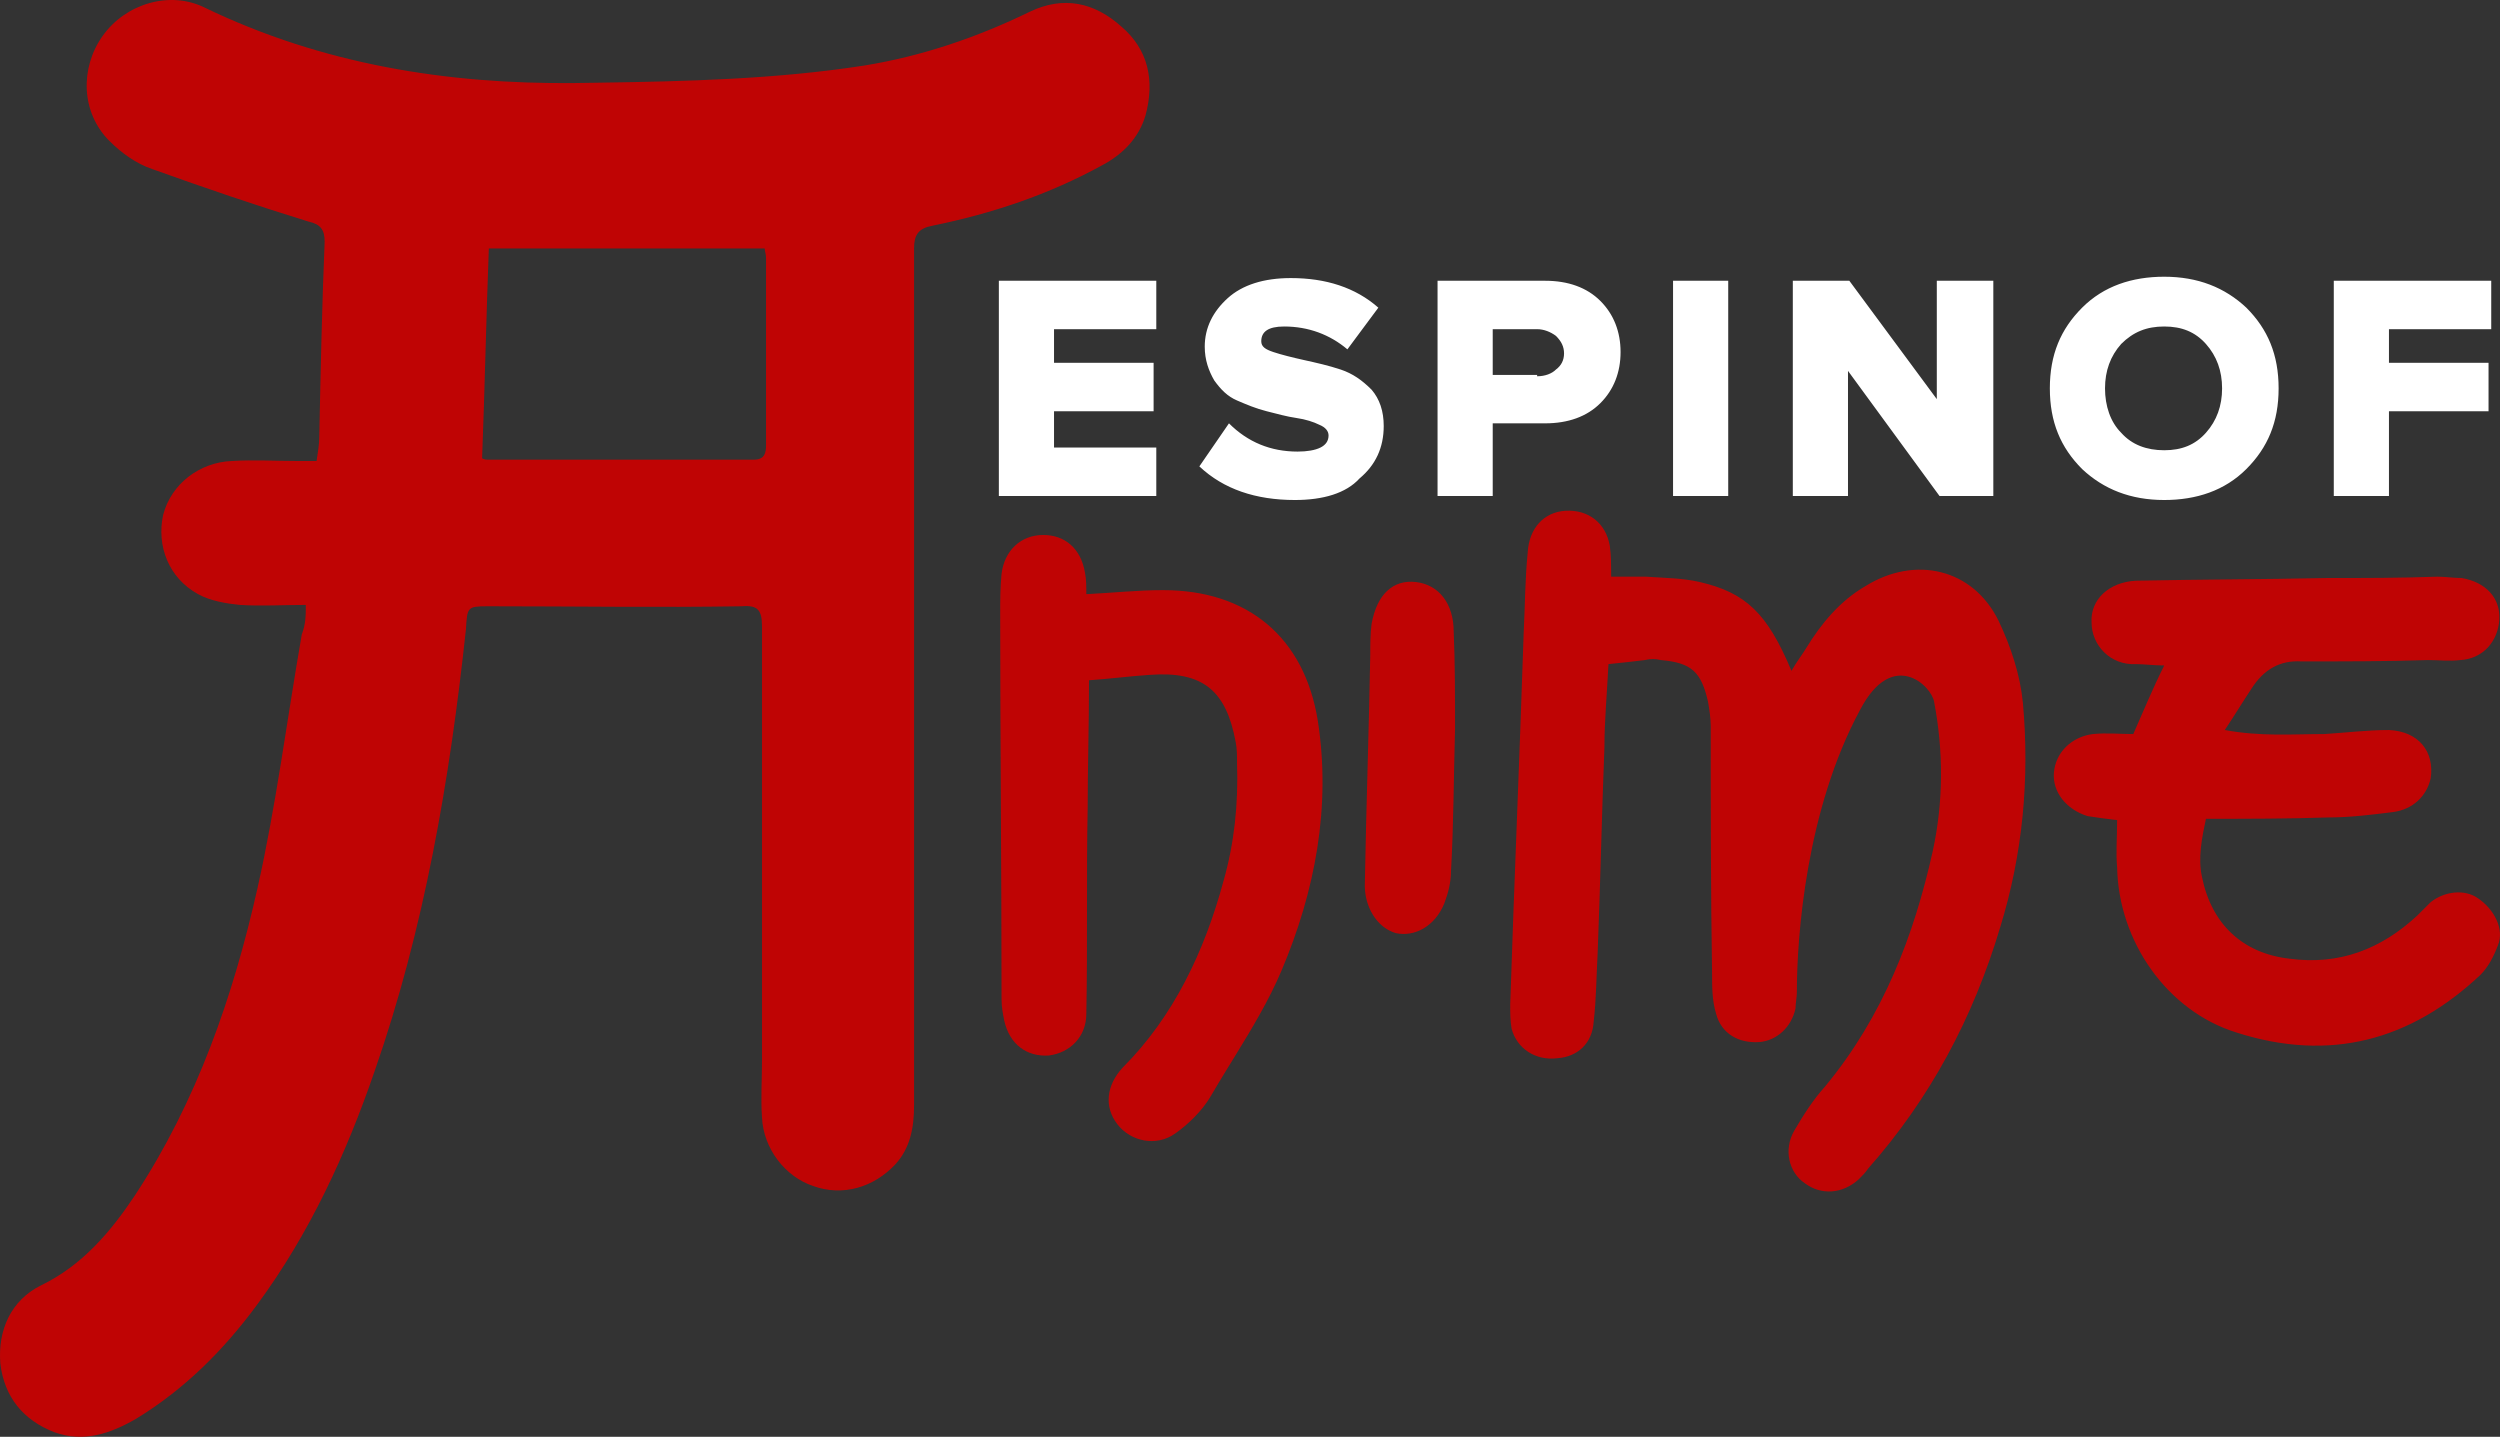 <svg xmlns="http://www.w3.org/2000/svg" width="348" height="200" viewBox="0 0 348 200"><rect x="0" y="0" width="348" height="200" fill="#333333" stroke="none"/><g fill="none" fill-rule="evenodd"><path fill="#FFF" d="M160.956,69.039 L139.04,69.039 L139.04,39.082 L160.956,39.082 L160.956,45.822 L146.72,45.822 L146.72,50.503 L160.582,50.503 L160.582,57.244 L146.72,57.244 L146.72,62.299 L160.956,62.299 L160.956,69.039 Z M180.251,69.601 C174.818,69.601 170.323,68.103 166.951,64.92 L171.072,58.929 C173.694,61.55 176.879,62.861 180.625,62.861 C181.936,62.861 183.06,62.674 183.81,62.299 C184.559,61.925 184.934,61.363 184.934,60.614 C184.934,60.052 184.559,59.491 183.622,59.116 C182.873,58.742 181.749,58.367 180.438,58.18 C179.127,57.993 177.815,57.618 176.317,57.244 C174.818,56.869 173.507,56.308 172.196,55.746 C170.884,55.184 169.948,54.248 169.011,52.937 C168.262,51.627 167.7,50.129 167.7,48.256 C167.7,45.635 168.824,43.388 170.884,41.516 C172.945,39.644 175.942,38.708 179.689,38.708 C184.559,38.708 188.68,40.018 191.865,42.827 L187.556,48.631 C185.121,46.571 182.124,45.448 178.752,45.448 C176.504,45.448 175.568,46.197 175.568,47.508 C175.568,48.256 176.13,48.631 177.253,49.005 C178.377,49.38 179.876,49.754 181.562,50.129 C183.248,50.503 184.934,50.878 186.62,51.439 C188.305,52.001 189.617,52.937 190.928,54.248 C192.052,55.559 192.614,57.244 192.614,59.303 C192.614,62.299 191.49,64.733 189.242,66.605 C187.369,68.665 184.184,69.601 180.251,69.601 Z M207.787,69.039 L200.107,69.039 L200.107,39.082 L215.092,39.082 C218.277,39.082 220.899,40.018 222.773,41.891 C224.646,43.763 225.583,46.197 225.583,49.005 C225.583,51.814 224.646,54.248 222.773,56.12 C220.899,57.993 218.277,58.929 215.092,58.929 L207.787,58.929 L207.787,69.039 Z M213.969,52.376 C215.092,52.376 216.029,52.001 216.591,51.439 C217.34,50.878 217.715,50.129 217.715,49.193 C217.715,48.256 217.34,47.508 216.591,46.759 C215.842,46.197 214.905,45.822 213.969,45.822 L207.787,45.822 L207.787,52.188 L213.969,52.188 L213.969,52.376 Z M240.568,69.039 L232.888,69.039 L232.888,39.082 L240.568,39.082 L240.568,69.039 Z M277.471,69.039 L269.978,69.039 L257.24,51.627 L257.24,69.039 L249.56,69.039 L249.56,39.082 L257.427,39.082 L269.603,55.559 L269.603,39.082 L277.471,39.082 L277.471,69.039 L277.471,69.039 Z M312.687,65.295 C309.69,68.291 305.756,69.601 301.261,69.601 C296.578,69.601 292.831,68.103 289.834,65.295 C286.837,62.299 285.338,58.742 285.338,54.061 C285.338,49.38 286.837,45.822 289.834,42.827 C292.831,39.831 296.765,38.52 301.261,38.52 C305.944,38.52 309.69,40.018 312.687,42.827 C315.684,45.822 317.183,49.38 317.183,54.061 C317.183,58.742 315.684,62.299 312.687,65.295 Z M295.266,60.239 C296.765,61.925 298.825,62.674 301.261,62.674 C303.696,62.674 305.569,61.925 307.068,60.239 C308.566,58.554 309.315,56.495 309.315,54.061 C309.315,51.627 308.566,49.567 307.068,47.882 C305.569,46.197 303.696,45.448 301.261,45.448 C298.825,45.448 296.952,46.197 295.266,47.882 C293.768,49.567 293.018,51.627 293.018,54.061 C293.018,56.495 293.768,58.742 295.266,60.239 Z M332.543,69.039 L324.863,69.039 L324.863,39.082 L346.78,39.082 L346.78,45.822 L332.543,45.822 L332.543,50.503 L346.405,50.503 L346.405,57.244 L332.543,57.244 L332.543,69.039 L332.543,69.039 Z"/><path fill="#BF0404" fill-rule="nonzero" d="M28.52,1.073 C44.817,8.937 62.238,11.746 80.033,11.559 L83.146,11.514 C95.594,11.331 108.031,11.026 120.308,9.124 C128.362,7.814 136.043,5.193 143.348,1.635 C148.031,-0.612 152.34,0.324 156.086,3.695 C159.832,6.878 160.769,11.184 159.458,16.052 C158.521,19.235 156.273,21.482 153.464,22.98 C145.971,27.099 138.103,29.72 129.861,31.405 C127.8,31.78 127.238,32.716 127.238,34.588 L127.238,153.857 C127.238,157.04 126.676,159.848 124.616,162.095 C121.619,165.278 117.31,166.589 113.189,165.091 C109.256,163.78 106.258,159.848 106.071,155.542 C105.884,152.92 106.071,150.299 106.071,147.678 L106.071,87.201 C106.071,84.954 105.509,84.205 103.261,84.393 C91.647,84.58 79.846,84.393 68.232,84.393 L67.826,84.393 C65.047,84.399 65.039,84.534 64.86,87.576 C62.612,108.546 59.053,129.329 52.122,149.176 C48.189,160.597 43.131,171.644 35.825,181.567 C31.142,187.933 25.71,193.363 18.966,197.482 C15.407,199.542 11.661,200.852 7.54,199.355 C3.231,197.669 0.609,194.487 0.047,189.806 C-0.328,185.125 1.545,181.006 5.666,178.946 C11.473,176.138 15.407,171.457 18.779,166.401 C27.396,153.295 32.454,138.691 35.825,123.712 C38.448,112.103 39.946,100.12 42.007,88.325 C42.569,86.827 42.569,85.703 42.569,84.205 C39.384,84.205 36.387,84.393 33.39,84.205 C31.517,84.018 29.269,83.644 27.583,82.708 C23.462,80.461 21.776,75.967 22.713,71.661 C23.837,67.354 27.77,64.359 32.266,64.171 C35.263,63.984 38.448,64.171 41.445,64.171 L44.067,64.171 C44.255,62.861 44.442,61.925 44.442,60.801 C44.629,51.814 44.817,42.639 45.191,33.652 C45.191,31.967 44.629,31.218 42.944,30.844 C35.638,28.597 28.52,26.163 21.214,23.542 C18.966,22.793 16.906,21.295 15.22,19.61 C11.286,15.678 11.099,9.499 14.283,5.005 C17.468,0.512 23.649,-1.361 28.52,1.073 Z M145.221,74.469 C148.219,74.469 150.466,76.342 151.028,79.712 C151.216,80.648 151.216,81.584 151.216,82.708 C154.962,82.52 158.334,82.146 161.893,82.146 C173.694,82.146 181.562,88.699 183.435,100.308 C185.308,112.291 183.06,124.086 178.377,135.133 C176.629,139.252 174.298,143.122 171.939,146.964 L170.76,148.883 C169.976,150.163 169.199,151.443 168.449,152.733 C167.325,154.606 165.452,156.478 163.579,157.789 C160.956,159.661 157.397,158.912 155.524,156.478 C153.651,154.044 154.026,151.048 156.273,148.614 C163.392,141.499 167.7,132.325 170.323,122.589 C171.821,117.346 172.383,111.916 172.196,106.299 C172.196,105.176 172.196,104.24 172.008,103.303 C170.697,96.188 167.513,93.38 160.02,93.942 C157.21,94.129 154.4,94.503 151.59,94.691 C151.59,101.057 151.403,106.861 151.403,112.478 C151.216,122.027 151.403,131.576 151.216,141.125 C151.216,144.308 148.968,146.555 145.971,146.929 C142.974,147.116 140.538,145.431 139.789,142.061 C139.602,141.125 139.414,140.189 139.414,139.065 C139.414,121.278 139.227,103.303 139.227,85.516 C139.227,83.644 139.227,81.771 139.414,79.899 C139.789,76.716 142.037,74.469 145.221,74.469 Z M106.446,34.588 L68.045,34.588 C67.67,44.512 67.483,54.061 67.108,63.797 C67.483,63.984 67.67,63.984 68.045,63.984 L104.947,63.984 C106.446,63.984 106.633,63.048 106.633,61.925 L106.633,35.899 C106.633,35.337 106.446,34.963 106.446,34.588 Z M202.542,101.431 L202.542,101.431 C202.355,107.984 202.355,114.537 201.98,121.278 C201.98,122.776 201.605,124.274 201.043,125.771 C199.732,128.954 196.922,130.452 194.3,129.891 C191.677,129.142 189.804,126.146 189.991,122.776 C190.179,112.291 190.553,101.618 190.741,91.133 C190.741,89.823 190.741,88.137 190.928,86.827 C191.677,82.708 193.925,80.648 197.11,81.022 C200.294,81.397 202.355,84.018 202.355,87.95 C202.542,92.257 202.542,96.937 202.542,101.431 Z M278.407,129.142 C274.661,141.686 268.667,152.92 260.05,162.657 C259.675,163.218 259.3,163.593 258.739,164.155 C256.491,166.214 253.493,166.401 251.246,164.716 C248.998,163.218 248.248,160.035 249.747,157.414 C251.058,155.167 252.37,153.108 254.055,151.235 C262.11,141.499 266.419,130.265 269.041,118.469 C270.54,111.542 270.54,104.614 269.229,97.686 C268.854,95.44 263.422,90.197 258.926,98.81 C251.433,112.665 250.122,130.265 250.122,138.129 C250.122,138.878 249.934,139.627 249.934,140.376 C249.372,142.997 247.312,144.869 244.877,145.057 C242.067,145.244 239.632,143.933 238.882,141.125 C238.32,139.252 238.32,137.38 238.32,135.508 C238.133,124.086 238.133,112.478 238.133,101.057 C238.133,99.933 237.946,98.81 237.758,97.686 C236.822,93.567 235.511,92.257 231.202,91.882 C230.453,91.695 229.704,91.695 228.954,91.882 C227.456,92.069 225.77,92.257 223.897,92.444 C223.709,96.376 223.335,100.308 223.335,104.052 C222.96,113.601 222.773,122.963 222.398,132.512 C222.211,135.882 222.211,139.065 221.836,142.248 C221.649,145.244 219.588,147.116 216.778,147.303 C213.781,147.678 211.159,145.993 210.409,143.184 C210.222,142.061 210.222,140.937 210.222,139.814 C210.784,122.589 211.533,105.363 212.095,88.137 C212.283,84.393 212.283,80.648 212.657,76.903 C212.845,73.533 214.905,71.286 217.902,71.099 C221.087,70.912 223.522,72.784 224.084,75.967 C224.271,77.278 224.271,78.588 224.271,80.274 C225.957,80.274 227.643,80.274 229.142,80.274 C231.764,80.461 234.199,80.461 236.635,81.022 C243.003,82.52 246.001,85.329 249.372,93.38 C250.122,92.069 250.871,91.133 251.433,90.197 C253.493,86.827 256.116,83.644 259.675,81.584 C266.606,77.278 274.661,79.15 278.22,86.452 C279.906,90.01 281.217,93.942 281.592,97.874 C282.528,108.359 281.592,118.844 278.407,129.142 Z M347.716,131.576 C347.154,133.074 346.405,134.572 345.281,135.695 C335.541,144.869 324.301,147.865 311.376,143.746 C301.635,140.75 294.892,131.014 294.704,120.716 C294.517,118.657 294.704,116.597 294.704,114.163 C293.206,113.976 291.707,113.788 290.583,113.601 C287.586,112.665 285.713,110.231 285.9,107.61 C286.088,104.801 288.335,102.554 291.333,102.18 C293.206,101.993 295.079,102.18 296.952,102.18 C298.451,98.81 299.575,96.001 301.261,92.631 C299.762,92.631 298.451,92.444 297.327,92.444 C293.768,92.631 291.145,89.823 291.145,86.64 C290.958,83.457 293.58,81.022 297.327,80.835 C306.318,80.648 315.122,80.648 323.927,80.461 C328.984,80.461 334.229,80.461 339.287,80.274 C340.411,80.274 341.535,80.461 342.659,80.461 C346.031,81.022 348.091,83.269 347.904,86.265 C347.716,89.261 345.656,91.695 342.471,91.882 C340.973,92.069 339.474,91.882 337.976,91.882 C332.169,92.069 326.174,92.069 320.367,92.069 C317.37,91.882 315.122,93.193 313.437,95.814 C312.313,97.499 311.189,99.371 309.69,101.618 C314.748,102.554 319.056,102.18 323.552,102.18 C326.549,101.993 329.546,101.618 332.543,101.618 C336.664,101.806 338.912,104.614 338.35,108.359 C337.788,110.793 335.915,112.665 333.105,113.04 C330.108,113.414 327.111,113.788 324.114,113.788 C318.494,113.976 312.875,113.976 307.068,113.976 C306.506,116.597 305.944,119.406 306.506,122.027 C307.817,128.58 312.125,132.699 318.682,133.448 C325.612,134.384 331.419,132.137 336.477,127.457 C337.039,126.895 337.788,126.146 338.35,125.584 C340.224,124.086 343.033,123.712 344.907,125.023 C347.154,126.52 348.653,129.329 347.716,131.576 Z"/></g></svg>
